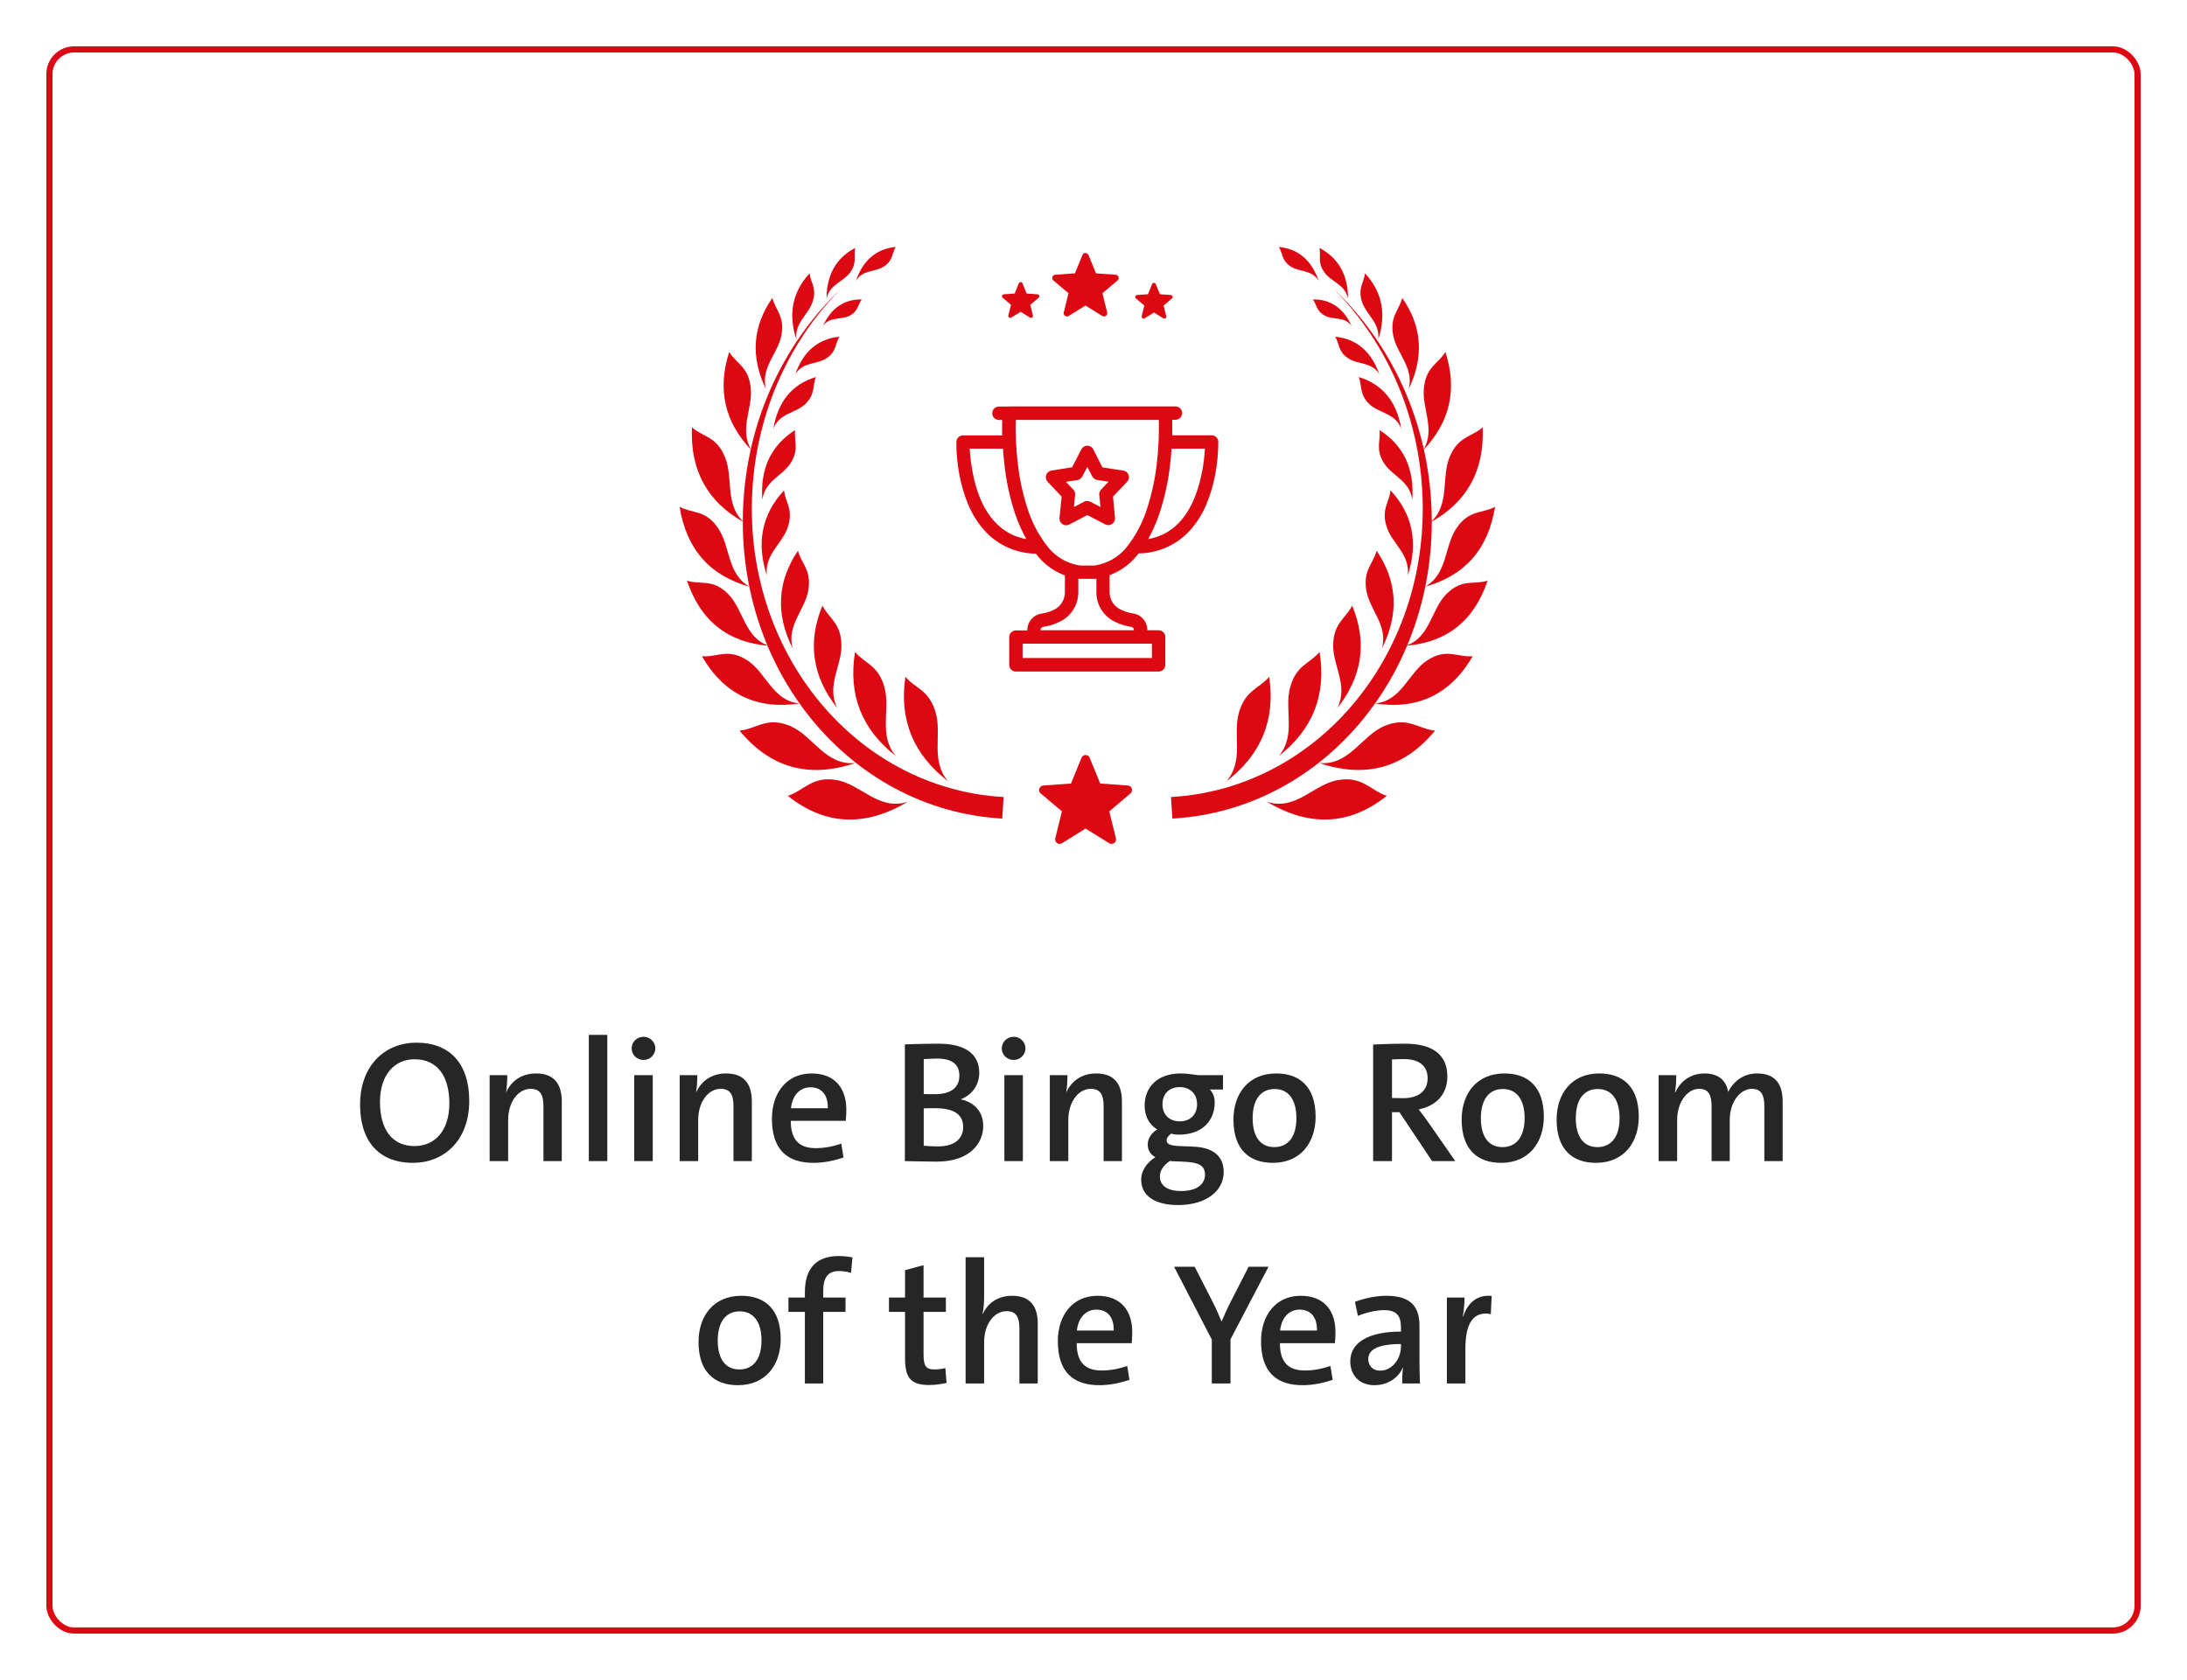 <svg width="177" height="136" viewBox="0 0 177 136" fill="none" xmlns="http://www.w3.org/2000/svg">
<g filter="url(#filter0_d_2029_536)">
<rect x="4" y="3" width="169" height="128" rx="2" fill="white"/>
<rect x="4" y="3" width="169" height="128" rx="2" stroke="#DC0812" stroke-width="0.5"/>
</g>
<path d="M37.977 89.114C37.977 92.376 35.891 94.14 33.427 94.14C30.641 94.14 29.143 92.362 29.143 89.436C29.143 86.174 31.229 84.41 33.693 84.41C36.479 84.41 37.977 86.188 37.977 89.114ZM36.367 89.324C36.367 87.168 35.429 85.754 33.553 85.754C31.957 85.754 30.753 86.972 30.753 89.212C30.753 91.382 31.691 92.782 33.553 92.782C35.163 92.782 36.367 91.578 36.367 89.324ZM45.466 94H43.982V89.548C43.982 88.666 43.744 88.148 42.946 88.148C41.924 88.148 41.126 89.226 41.126 90.668V94H39.628V87.042H41.056C41.056 87.42 41.028 88.022 40.958 88.414H40.972C41.378 87.518 42.218 86.902 43.38 86.902C44.906 86.902 45.466 87.826 45.466 89.17V94ZM49.151 94H47.654V83.78H49.151V94ZM53.039 84.872C53.039 85.39 52.605 85.81 52.087 85.81C51.555 85.81 51.121 85.404 51.121 84.872C51.121 84.354 51.555 83.934 52.087 83.934C52.605 83.934 53.039 84.354 53.039 84.872ZM52.829 94H51.331V87.042H52.829V94ZM60.847 94H59.363V89.548C59.363 88.666 59.125 88.148 58.327 88.148C57.305 88.148 56.507 89.226 56.507 90.668V94H55.009V87.042H56.437C56.437 87.42 56.409 88.022 56.339 88.414H56.353C56.759 87.518 57.599 86.902 58.761 86.902C60.287 86.902 60.847 87.826 60.847 89.17V94ZM68.088 92.586L68.27 93.706C67.5 93.972 66.646 94.14 65.834 94.14C63.664 94.14 62.474 93.02 62.474 90.57C62.474 88.484 63.664 86.902 65.68 86.902C67.668 86.902 68.494 88.218 68.494 89.814C68.494 90.29 68.452 90.738 68.452 90.738H64C64 92.222 64.63 92.95 66.016 92.95C66.702 92.95 67.388 92.824 68.088 92.586ZM64.014 89.716H66.996C67.024 88.624 66.478 88.022 65.596 88.022C64.756 88.022 64.14 88.638 64.014 89.716ZM73.234 94V84.55C73.234 84.55 74.634 84.494 75.964 84.494C78.19 84.494 79.254 85.376 79.254 86.86C79.254 87.798 78.708 88.624 77.77 88.988V89.002C78.862 89.24 79.576 90.01 79.576 91.158C79.576 92.488 78.568 94.042 75.81 94.042C75.152 94.042 74.284 94.014 73.234 94ZM74.76 85.74V88.568C75.012 88.582 75.264 88.582 75.656 88.582C77 88.582 77.644 88.022 77.644 87.084C77.644 86.3 77.224 85.698 75.838 85.698C75.488 85.698 75.096 85.726 74.76 85.74ZM74.76 89.73V92.754C74.998 92.782 75.53 92.81 75.894 92.81C77.322 92.81 77.952 92.138 77.952 91.242C77.952 90.276 77.294 89.716 75.67 89.716C75.474 89.716 74.97 89.716 74.76 89.73ZM82.994 84.872C82.994 85.39 82.56 85.81 82.042 85.81C81.51 85.81 81.076 85.404 81.076 84.872C81.076 84.354 81.51 83.934 82.042 83.934C82.56 83.934 82.994 84.354 82.994 84.872ZM82.784 94H81.286V87.042H82.784V94ZM90.802 94H89.318V89.548C89.318 88.666 89.08 88.148 88.282 88.148C87.26 88.148 86.462 89.226 86.462 90.668V94H84.964V87.042H86.392C86.392 87.42 86.364 88.022 86.294 88.414H86.308C86.714 87.518 87.554 86.902 88.716 86.902C90.242 86.902 90.802 87.826 90.802 89.17V94ZM98.981 88.204H97.918C98.183 88.47 98.309 88.848 98.309 89.24C98.309 90.71 97.329 91.858 95.397 91.858C95.174 91.858 94.963 91.83 94.796 91.774C94.543 91.942 94.418 92.138 94.418 92.306C94.418 92.586 94.641 92.754 95.468 92.782L96.531 92.824C98.183 92.88 99.037 93.594 99.037 94.882C99.037 96.408 97.624 97.556 95.356 97.556C93.507 97.556 92.359 96.842 92.359 95.498C92.359 94.742 92.85 94.098 93.507 93.678C93.088 93.454 92.891 93.104 92.891 92.656C92.891 92.166 93.171 91.732 93.662 91.438C92.962 91.018 92.639 90.304 92.639 89.506C92.639 88.05 93.633 86.902 95.566 86.902C96.084 86.902 96.559 87 96.993 87.042H98.981V88.204ZM95.005 94.014C94.879 94.014 94.781 94 94.683 93.986C94.151 94.336 93.871 94.784 93.871 95.232C93.871 96.002 94.516 96.422 95.579 96.422C96.882 96.422 97.525 95.862 97.525 95.092C97.525 94.042 96.433 94.07 95.005 94.014ZM96.882 89.394C96.882 88.596 96.364 88.008 95.481 88.008C94.6 88.008 94.082 88.582 94.082 89.394C94.082 90.192 94.585 90.78 95.481 90.78C96.364 90.78 96.882 90.206 96.882 89.394ZM106.476 90.402C106.476 92.502 105.258 94.14 103.018 94.14C101.086 94.14 99.826 93.034 99.826 90.64C99.826 88.54 101.044 86.902 103.284 86.902C105.216 86.902 106.476 88.008 106.476 90.402ZM104.922 90.514C104.922 89.002 104.264 88.162 103.158 88.162C102.08 88.162 101.38 88.96 101.38 90.528C101.38 92.04 102.024 92.866 103.13 92.866C104.166 92.866 104.922 92.138 104.922 90.514ZM117.782 94H115.906L113.26 90.038H112.658V94H111.132V84.564C111.132 84.564 112.406 84.494 113.736 84.494C115.794 84.494 117.138 85.278 117.138 87.14C117.138 88.708 116.102 89.562 114.814 89.814C114.814 89.814 115.22 90.318 115.57 90.822L117.782 94ZM112.658 85.768V88.89C112.658 88.89 113.134 88.904 113.568 88.904C114.828 88.904 115.542 88.302 115.542 87.294C115.542 86.314 114.884 85.74 113.624 85.74C113.162 85.74 112.658 85.768 112.658 85.768ZM124.946 90.402C124.946 92.502 123.728 94.14 121.488 94.14C119.556 94.14 118.296 93.034 118.296 90.64C118.296 88.54 119.514 86.902 121.754 86.902C123.686 86.902 124.946 88.008 124.946 90.402ZM123.392 90.514C123.392 89.002 122.734 88.162 121.628 88.162C120.55 88.162 119.85 88.96 119.85 90.528C119.85 92.04 120.494 92.866 121.6 92.866C122.636 92.866 123.392 92.138 123.392 90.514ZM132.63 90.402C132.63 92.502 131.412 94.14 129.172 94.14C127.24 94.14 125.98 93.034 125.98 90.64C125.98 88.54 127.198 86.902 129.438 86.902C131.37 86.902 132.63 88.008 132.63 90.402ZM131.076 90.514C131.076 89.002 130.418 88.162 129.312 88.162C128.234 88.162 127.534 88.96 127.534 90.528C127.534 92.04 128.178 92.866 129.284 92.866C130.32 92.866 131.076 92.138 131.076 90.514ZM144.276 94H142.792V89.548C142.792 88.666 142.554 88.148 141.784 88.148C140.888 88.148 139.992 89.142 139.992 90.682V94H138.522V89.548C138.522 88.666 138.284 88.148 137.514 88.148C136.562 88.148 135.736 89.212 135.736 90.682V94H134.238V87.042H135.666C135.666 87.42 135.638 87.994 135.568 88.414L135.596 88.428C136.002 87.504 136.87 86.902 137.948 86.902C139.152 86.902 139.726 87.546 139.866 88.4C140.174 87.742 140.944 86.902 142.204 86.902C143.73 86.902 144.276 87.826 144.276 89.17V94ZM63.184 108.402C63.184 110.502 61.966 112.14 59.726 112.14C57.794 112.14 56.534 111.034 56.534 108.64C56.534 106.54 57.752 104.902 59.992 104.902C61.924 104.902 63.184 106.008 63.184 108.402ZM61.63 108.514C61.63 107.002 60.972 106.162 59.866 106.162C58.788 106.162 58.088 106.96 58.088 108.528C58.088 110.04 58.732 110.866 59.838 110.866C60.874 110.866 61.63 110.138 61.63 108.514ZM68.431 105.042V106.204H66.625V112H65.141V106.204H63.811V105.042H65.141V104.622C65.141 102.592 66.149 101.682 67.899 101.682C68.445 101.682 68.991 101.794 68.991 101.794L68.879 103.04C68.879 103.04 68.389 102.9 67.899 102.9C67.031 102.9 66.625 103.39 66.625 104.524V105.042H68.431ZM76.51 110.754L76.608 111.958C76.188 112.056 75.642 112.126 75.194 112.126C73.71 112.126 73.248 111.538 73.248 109.956V106.204H71.946V105.042H73.248V102.83L74.746 102.424V105.042H76.552V106.204H74.746V109.648C74.746 110.586 74.942 110.866 75.628 110.866C75.936 110.866 76.244 110.824 76.51 110.754ZM83.987 112H82.503V107.534C82.503 106.666 82.265 106.148 81.467 106.148C80.417 106.148 79.647 107.254 79.647 108.654V112H78.149V101.78H79.647V104.944C79.647 105.378 79.619 105.952 79.521 106.344L79.549 106.358C79.955 105.476 80.781 104.902 81.915 104.902C83.497 104.902 83.987 105.91 83.987 107.128V112ZM91.228 110.586L91.41 111.706C90.64 111.972 89.786 112.14 88.974 112.14C86.804 112.14 85.614 111.02 85.614 108.57C85.614 106.484 86.804 104.902 88.82 104.902C90.808 104.902 91.634 106.218 91.634 107.814C91.634 108.29 91.592 108.738 91.592 108.738H87.14C87.14 110.222 87.77 110.95 89.156 110.95C89.842 110.95 90.528 110.824 91.228 110.586ZM87.154 107.716H90.136C90.164 106.624 89.618 106.022 88.736 106.022C87.896 106.022 87.28 106.638 87.154 107.716ZM102.666 102.55L99.586 108.43V112H98.074V108.444L95.022 102.55H96.688L98.172 105.448C98.452 106.008 98.648 106.47 98.858 106.974H98.872C99.096 106.428 99.348 105.882 99.614 105.364L101.056 102.55H102.666ZM107.675 110.586L107.857 111.706C107.087 111.972 106.233 112.14 105.421 112.14C103.251 112.14 102.061 111.02 102.061 108.57C102.061 106.484 103.251 104.902 105.267 104.902C107.255 104.902 108.081 106.218 108.081 107.814C108.081 108.29 108.039 108.738 108.039 108.738H103.587C103.587 110.222 104.217 110.95 105.603 110.95C106.289 110.95 106.975 110.824 107.675 110.586ZM103.601 107.716H106.583C106.611 106.624 106.065 106.022 105.183 106.022C104.343 106.022 103.727 106.638 103.601 107.716ZM114.924 112H113.482C113.482 111.552 113.496 111.09 113.552 110.712L113.538 110.698C113.202 111.524 112.334 112.14 111.228 112.14C110.038 112.14 109.282 111.342 109.282 110.208C109.282 108.64 110.836 107.8 113.384 107.8V107.464C113.384 106.526 113.034 106.064 112.012 106.064C111.368 106.064 110.556 106.26 109.898 106.526L109.66 105.392C110.416 105.112 111.326 104.902 112.18 104.902C114.238 104.902 114.882 105.826 114.882 107.338V110.096C114.882 110.698 114.896 111.412 114.924 112ZM113.384 109.018V108.808C111.312 108.808 110.738 109.368 110.738 110.026C110.738 110.558 111.102 110.964 111.69 110.964C112.698 110.964 113.384 109.97 113.384 109.018ZM120.726 104.916L120.656 106.386C119.27 106.12 118.598 107.086 118.598 109.172V112H117.1V105.042H118.528C118.528 105.434 118.486 106.05 118.388 106.582H118.416C118.724 105.644 119.424 104.776 120.726 104.916Z" fill="#262626"/>
<path d="M88.095 20.641L88.701 22.128L90.301 22.244C90.533 22.261 90.626 22.55 90.449 22.702L89.222 23.739L89.606 25.298C89.66 25.523 89.415 25.703 89.216 25.581L87.85 24.734L86.485 25.581C86.288 25.703 86.04 25.523 86.095 25.298L86.478 23.739L85.251 22.702C85.074 22.55 85.168 22.261 85.399 22.244L87 22.128L87.606 20.641C87.692 20.425 87.998 20.425 88.085 20.641H88.095Z" fill="#DC0812"/>
<path d="M88.192 61.349L89.042 63.43L91.283 63.594C91.609 63.616 91.741 64.022 91.493 64.235L89.776 65.684L90.314 67.868C90.391 68.183 90.047 68.434 89.77 68.264L87.86 67.079L85.95 68.264C85.673 68.434 85.329 68.183 85.406 67.868L85.944 65.684L84.227 64.235C83.979 64.025 84.111 63.62 84.436 63.594L86.678 63.43L87.528 61.349C87.651 61.046 88.079 61.046 88.201 61.349H88.192Z" fill="#DC0812"/>
<path d="M93.541 22.998L93.876 23.819L94.758 23.884C94.9 23.893 94.958 24.07 94.849 24.164L94.172 24.734L94.385 25.594C94.42 25.732 94.269 25.842 94.147 25.768L93.393 25.301L92.639 25.768C92.517 25.842 92.365 25.732 92.401 25.594L92.614 24.734L91.937 24.164C91.828 24.07 91.886 23.893 92.027 23.884L92.91 23.819L93.245 22.998C93.299 22.866 93.486 22.866 93.541 22.998Z" fill="#DC0812"/>
<path d="M82.456 22.94L82.121 23.761L81.238 23.826C81.097 23.835 81.039 24.013 81.148 24.106L81.824 24.676L81.612 25.536C81.576 25.674 81.728 25.784 81.85 25.71L82.604 25.243L83.358 25.71C83.48 25.784 83.631 25.674 83.596 25.536L83.383 24.676L84.06 24.106C84.169 24.013 84.111 23.835 83.969 23.826L83.087 23.761L82.752 22.94C82.697 22.808 82.51 22.808 82.456 22.94Z" fill="#DC0812"/>
<path fill-rule="evenodd" clip-rule="evenodd" d="M107.889 23.343C111.963 27.401 114.675 33.085 115.093 39.497C115.947 52.631 106.849 63.835 94.771 64.525L94.884 66.27C107.329 65.558 116.701 54.016 115.821 40.483C115.374 33.61 112.369 27.549 107.886 23.343H107.889Z" fill="#DC0812"/>
<path fill-rule="evenodd" clip-rule="evenodd" d="M102.53 64.908C104.884 65.671 106.295 63.497 108.288 63.153C110.282 62.808 110.907 63.996 112.237 64.428C109.229 66.827 105.986 66.966 102.533 64.908H102.53Z" fill="#DC0812"/>
<path fill-rule="evenodd" clip-rule="evenodd" d="M106.771 61.771C109.206 62.003 110.185 59.549 112.066 58.766C113.947 57.983 114.771 59.017 116.143 59.149C113.644 62.18 110.51 63.033 106.771 61.771Z" fill="#DC0812"/>
<path fill-rule="evenodd" clip-rule="evenodd" d="M111.277 56.95C113.454 56.766 113.989 54.431 115.541 53.439C117.097 52.447 117.96 53.23 119.19 53.127C117.396 56.215 114.746 57.475 111.274 56.95H111.277Z" fill="#DC0812"/>
<path fill-rule="evenodd" clip-rule="evenodd" d="M113.757 52.283C115.744 51.642 115.812 49.346 117.071 48.083C118.33 46.821 119.277 47.368 120.398 47.008C119.296 50.28 117.068 52.025 113.754 52.28L113.757 52.283Z" fill="#DC0812"/>
<path fill-rule="evenodd" clip-rule="evenodd" d="M115.325 47.497C117.174 46.486 116.871 44.206 117.905 42.721C118.939 41.236 119.957 41.597 121 41.027C120.446 44.47 118.539 46.615 115.325 47.497Z" fill="#DC0812"/>
<path fill-rule="evenodd" clip-rule="evenodd" d="M115.783 42.28C117.374 40.853 116.623 38.689 117.328 36.988C118.034 35.288 119.097 35.401 119.995 34.596C120.147 38.099 118.726 40.657 115.783 42.28Z" fill="#DC0812"/>
<path fill-rule="evenodd" clip-rule="evenodd" d="M115.184 36.447C116.221 34.74 115.042 33.053 115.245 31.359C115.444 29.662 116.395 29.459 116.981 28.492C117.963 31.526 117.348 34.18 115.184 36.447Z" fill="#DC0812"/>
<path fill-rule="evenodd" clip-rule="evenodd" d="M114.011 31.504C114.453 29.719 113.016 28.631 112.749 27.111C112.481 25.591 113.235 25.127 113.483 24.119C115.1 26.428 115.261 28.892 114.008 31.5L114.011 31.504Z" fill="#DC0812"/>
<path fill-rule="evenodd" clip-rule="evenodd" d="M111.544 27.471C111.699 26.116 110.552 25.478 110.217 24.396C109.882 23.314 110.388 22.889 110.475 22.125C111.866 23.639 112.217 25.423 111.547 27.471H111.544Z" fill="#DC0812"/>
<path fill-rule="evenodd" clip-rule="evenodd" d="M109.1 24.19C108.865 23.011 107.747 22.84 107.184 22.045C106.617 21.249 106.92 20.737 106.787 20.071C108.34 20.892 109.103 22.273 109.1 24.19Z" fill="#DC0812"/>
<path fill-rule="evenodd" clip-rule="evenodd" d="M99.264 63.249C100.723 61.533 99.737 59.501 100.275 57.671C100.813 55.839 101.895 55.761 102.72 54.795C103.238 58.277 102.069 61.095 99.264 63.252V63.249Z" fill="#DC0812"/>
<path fill-rule="evenodd" clip-rule="evenodd" d="M103.502 61.198C104.923 59.494 103.915 57.462 104.417 55.639C104.92 53.816 105.992 53.742 106.794 52.782C107.364 56.254 106.246 59.059 103.502 61.198Z" fill="#DC0812"/>
<path fill-rule="evenodd" clip-rule="evenodd" d="M108.237 57.317C109.155 55.465 107.828 53.877 107.899 52.132C107.969 50.383 108.916 50.071 109.435 49.027C110.668 52.006 110.25 54.773 108.237 57.32V57.317Z" fill="#DC0812"/>
<path fill-rule="evenodd" clip-rule="evenodd" d="M111.847 52.486C112.349 50.589 110.836 49.394 110.575 47.765C110.317 46.135 111.129 45.655 111.415 44.586C113.103 47.085 113.232 49.726 111.847 52.486Z" fill="#DC0812"/>
<path fill-rule="evenodd" clip-rule="evenodd" d="M113.934 46.583C114.13 44.837 112.649 44.016 112.217 42.621C111.783 41.227 112.433 40.682 112.543 39.697C114.34 41.642 114.794 43.945 113.934 46.583Z" fill="#DC0812"/>
<path fill-rule="evenodd" clip-rule="evenodd" d="M114.298 40.463C114.098 38.895 112.649 38.547 111.979 37.443C111.309 36.338 111.754 35.7 111.644 34.815C113.605 36.061 114.481 37.951 114.298 40.463Z" fill="#DC0812"/>
<path fill-rule="evenodd" clip-rule="evenodd" d="M113.409 34.708C112.91 33.413 111.609 33.475 110.807 32.695C110.008 31.913 110.25 31.256 109.969 30.525C111.895 31.108 113.035 32.512 113.409 34.708Z" fill="#DC0812"/>
<path fill-rule="evenodd" clip-rule="evenodd" d="M111.631 30.302C111.016 29.265 109.902 29.539 109.097 28.998C108.295 28.457 108.411 27.845 108.063 27.259C109.805 27.436 110.99 28.46 111.631 30.302Z" fill="#DC0812"/>
<path fill-rule="evenodd" clip-rule="evenodd" d="M109.39 26.38C108.807 25.594 107.924 25.922 107.232 25.558C106.539 25.195 106.581 24.686 106.253 24.241C107.68 24.219 108.723 24.94 109.39 26.377V26.38Z" fill="#DC0812"/>
<path fill-rule="evenodd" clip-rule="evenodd" d="M106.726 22.74C106.169 21.803 105.164 22.051 104.44 21.562C103.715 21.075 103.818 20.521 103.506 19.99C105.08 20.148 106.15 21.075 106.726 22.737V22.74Z" fill="#DC0812"/>
<path fill-rule="evenodd" clip-rule="evenodd" d="M68.108 23.343C64.034 27.401 61.322 33.085 60.903 39.497C60.05 52.631 69.148 63.835 81.225 64.525L81.113 66.27C68.668 65.558 59.296 54.016 60.175 40.483C60.623 33.61 63.628 27.549 68.111 23.343H68.108Z" fill="#DC0812"/>
<path fill-rule="evenodd" clip-rule="evenodd" d="M73.467 64.908C71.113 65.671 69.702 63.497 67.709 63.153C65.715 62.808 65.09 63.996 63.76 64.428C66.768 66.827 70.011 66.966 73.464 64.908H73.467Z" fill="#DC0812"/>
<path fill-rule="evenodd" clip-rule="evenodd" d="M69.225 61.771C66.791 62.003 65.811 59.549 63.931 58.766C62.05 57.983 61.225 59.017 59.853 59.149C62.353 62.18 65.486 63.033 69.225 61.771Z" fill="#DC0812"/>
<path fill-rule="evenodd" clip-rule="evenodd" d="M64.72 56.95C62.543 56.766 62.008 54.431 60.456 53.439C58.9 52.447 58.037 53.23 56.807 53.127C58.601 56.215 61.251 57.475 64.723 56.95H64.72Z" fill="#DC0812"/>
<path fill-rule="evenodd" clip-rule="evenodd" d="M62.24 52.283C60.253 51.642 60.185 49.346 58.926 48.083C57.667 46.821 56.72 47.368 55.599 47.008C56.7 50.28 58.929 52.025 62.243 52.28L62.24 52.283Z" fill="#DC0812"/>
<path fill-rule="evenodd" clip-rule="evenodd" d="M60.675 47.497C58.826 46.486 59.129 44.206 58.095 42.721C57.061 41.236 56.044 41.597 55 41.027C55.554 44.47 57.461 46.615 60.675 47.497Z" fill="#DC0812"/>
<path fill-rule="evenodd" clip-rule="evenodd" d="M60.214 42.28C58.623 40.853 59.374 38.689 58.668 36.988C57.963 35.288 56.9 35.401 56.002 34.596C55.85 38.099 57.271 40.657 60.214 42.28Z" fill="#DC0812"/>
<path fill-rule="evenodd" clip-rule="evenodd" d="M60.816 36.447C59.779 34.74 60.958 33.053 60.755 31.359C60.556 29.662 59.605 29.459 59.019 28.492C58.037 31.526 58.652 34.18 60.816 36.447Z" fill="#DC0812"/>
<path fill-rule="evenodd" clip-rule="evenodd" d="M61.986 31.504C61.544 29.719 62.981 28.631 63.248 27.111C63.515 25.591 62.762 25.127 62.514 24.119C60.897 26.428 60.736 28.892 61.989 31.5L61.986 31.504Z" fill="#DC0812"/>
<path fill-rule="evenodd" clip-rule="evenodd" d="M64.452 27.471C64.298 26.116 65.444 25.478 65.779 24.396C66.114 23.314 65.609 22.889 65.522 22.125C64.13 23.639 63.779 25.423 64.449 27.471H64.452Z" fill="#DC0812"/>
<path fill-rule="evenodd" clip-rule="evenodd" d="M66.897 24.19C67.132 23.011 68.25 22.84 68.813 22.045C69.38 21.249 69.077 20.737 69.209 20.071C67.657 20.892 66.894 22.273 66.897 24.19Z" fill="#DC0812"/>
<path fill-rule="evenodd" clip-rule="evenodd" d="M76.733 63.249C75.274 61.533 76.259 59.501 75.722 57.671C75.184 55.839 74.102 55.761 73.277 54.795C72.758 58.277 73.928 61.095 76.733 63.252V63.249Z" fill="#DC0812"/>
<path fill-rule="evenodd" clip-rule="evenodd" d="M72.494 61.198C71.074 59.494 72.082 57.462 71.58 55.639C71.077 53.816 70.005 53.742 69.203 52.782C68.633 56.254 69.75 59.059 72.494 61.198Z" fill="#DC0812"/>
<path fill-rule="evenodd" clip-rule="evenodd" d="M67.76 57.317C66.842 55.465 68.169 53.877 68.098 52.132C68.027 50.383 67.081 50.071 66.562 49.027C65.329 52.006 65.747 54.773 67.76 57.32V57.317Z" fill="#DC0812"/>
<path fill-rule="evenodd" clip-rule="evenodd" d="M64.15 52.486C63.647 50.589 65.161 49.394 65.422 47.765C65.68 46.135 64.868 45.655 64.581 44.586C62.894 47.085 62.765 49.726 64.15 52.486Z" fill="#DC0812"/>
<path fill-rule="evenodd" clip-rule="evenodd" d="M62.063 46.583C61.866 44.837 63.348 44.016 63.779 42.621C64.214 41.227 63.564 40.682 63.454 39.697C61.657 41.642 61.203 43.945 62.063 46.583Z" fill="#DC0812"/>
<path fill-rule="evenodd" clip-rule="evenodd" d="M61.699 40.463C61.899 38.895 63.348 38.547 64.018 37.443C64.688 36.338 64.243 35.7 64.353 34.815C62.391 36.061 61.515 37.951 61.699 40.463Z" fill="#DC0812"/>
<path fill-rule="evenodd" clip-rule="evenodd" d="M62.588 34.708C63.087 33.413 64.388 33.475 65.19 32.695C65.989 31.913 65.747 31.256 66.027 30.525C64.102 31.108 62.961 32.512 62.588 34.708Z" fill="#DC0812"/>
<path fill-rule="evenodd" clip-rule="evenodd" d="M64.365 30.302C64.981 29.265 66.095 29.539 66.9 28.998C67.702 28.457 67.586 27.845 67.934 27.259C66.192 27.436 65.006 28.46 64.365 30.302Z" fill="#DC0812"/>
<path fill-rule="evenodd" clip-rule="evenodd" d="M66.607 26.38C67.19 25.594 68.072 25.922 68.765 25.558C69.457 25.195 69.415 24.686 69.744 24.241C68.317 24.219 67.274 24.94 66.607 26.377V26.38Z" fill="#DC0812"/>
<path fill-rule="evenodd" clip-rule="evenodd" d="M69.27 22.74C69.828 21.803 70.832 22.051 71.557 21.562C72.282 21.075 72.179 20.521 72.491 19.99C70.916 20.148 69.847 21.075 69.27 22.737V22.74Z" fill="#DC0812"/>
<path fill-rule="evenodd" clip-rule="evenodd" d="M89.159 37.93L90.886 38.194C91.054 38.214 91.192 38.328 91.246 38.488C91.301 38.643 91.261 38.816 91.148 38.934L89.974 40.168L90.141 41.927C90.156 42.087 90.082 42.245 89.949 42.337C89.877 42.386 89.791 42.413 89.702 42.413C89.631 42.413 89.561 42.396 89.497 42.364L88 41.584L86.493 42.376C86.418 42.415 86.335 42.43 86.251 42.423C86.007 42.401 85.826 42.184 85.849 41.939L86.026 40.168L84.862 38.934C84.748 38.816 84.709 38.643 84.763 38.488C84.815 38.332 84.951 38.219 85.113 38.194L86.833 37.918L87.608 36.418C87.65 36.339 87.714 36.275 87.793 36.233C88.007 36.119 88.276 36.201 88.392 36.418L89.159 37.93ZM89.066 40.054C89.051 39.926 89.095 39.8 89.184 39.707L89.924 38.925L88.819 38.757C88.681 38.734 88.56 38.648 88.493 38.525L88 37.582L87.507 38.525C87.44 38.658 87.309 38.752 87.161 38.769L86.056 38.937L86.796 39.707C86.885 39.8 86.929 39.926 86.914 40.054L86.798 41.216L87.785 40.708C87.913 40.639 88.067 40.639 88.195 40.708L89.182 41.216L89.066 40.054Z" fill="#DC0812"/>
<path fill-rule="evenodd" clip-rule="evenodd" d="M98.058 35.338C98.298 35.336 98.495 35.528 98.5 35.767C98.502 36.651 98.418 37.531 98.251 38.4C98.103 39.209 97.871 39.998 97.555 40.758C97.217 41.595 96.724 42.359 96.104 43.013C95.053 44.091 93.61 44.701 92.103 44.701C92.026 44.807 91.942 44.91 91.856 45.012C91.281 45.685 90.536 46.196 89.702 46.492V47.923C89.697 48.542 90.04 49.114 90.588 49.403C90.936 49.586 91.311 49.709 91.701 49.763C92.31 49.852 92.761 50.38 92.754 50.997V51.125H93.771C94.015 51.125 94.212 51.322 94.212 51.567V53.824C94.212 54.068 94.015 54.266 93.771 54.266H82.22C81.975 54.266 81.778 54.068 81.778 53.824V51.579C81.778 51.335 81.975 51.137 82.22 51.137H83.246V51.009C83.239 50.392 83.69 49.864 84.299 49.776C84.684 49.724 85.057 49.605 85.4 49.425C85.948 49.136 86.29 48.564 86.285 47.945V46.514C85.452 46.218 84.709 45.707 84.132 45.034C84.067 44.954 84.003 44.873 83.938 44.79C83.92 44.767 83.903 44.745 83.885 44.723C82.382 44.721 80.942 44.111 79.893 43.035C79.274 42.382 78.781 41.617 78.443 40.781C78.127 40.021 77.895 39.231 77.747 38.422C77.579 37.551 77.495 36.666 77.5 35.78C77.505 35.541 77.703 35.35 77.942 35.35H81.208C81.198 34.918 81.202 34.541 81.206 34.238C81.207 34.111 81.208 33.997 81.208 33.897H80.846C80.601 33.897 80.404 33.7 80.404 33.456C80.404 33.212 80.601 33.014 80.846 33.014H81.586C81.618 33.007 81.65 33.002 81.682 33.002H94.303C94.333 32.999 94.363 32.999 94.392 33.002H95.132C95.377 33.002 95.574 33.199 95.574 33.444C95.574 33.688 95.377 33.885 95.132 33.885H94.767C94.767 33.985 94.769 34.099 94.771 34.226C94.775 34.529 94.781 34.905 94.767 35.338H98.058ZM80.532 42.409C80.952 42.846 81.455 43.196 82.013 43.435C82.41 43.603 82.827 43.716 83.253 43.776C82.832 43.048 82.486 42.276 82.222 41.476C81.823 40.245 81.546 38.975 81.401 37.687C81.337 37.169 81.295 36.678 81.265 36.221H78.379C78.411 36.907 78.492 37.593 78.625 38.267C78.85 39.503 79.365 41.227 80.532 42.409ZM82.661 53.37H93.329V52.011H82.661V53.37ZM91.57 50.649C91.082 50.577 90.61 50.424 90.174 50.195C89.345 49.751 88.829 48.882 88.834 47.943V46.739L88.713 46.758H87.292L87.171 46.739V47.943C87.174 48.887 86.653 49.753 85.817 50.195C85.38 50.424 84.909 50.58 84.42 50.649C84.248 50.673 84.119 50.822 84.119 50.997V51.125H91.871V50.997C91.871 50.822 91.743 50.673 91.57 50.649ZM88.676 45.868H88.686C89.66 45.705 90.546 45.202 91.188 44.449C91.972 43.484 92.564 42.379 92.934 41.193C93.314 40.021 93.576 38.817 93.716 37.593C93.862 36.364 93.921 35.129 93.886 33.892H82.106C82.074 35.129 82.133 36.364 82.281 37.593C82.42 38.819 82.683 40.028 83.066 41.202C83.439 42.387 84.033 43.487 84.817 44.449C85.457 45.202 86.342 45.705 87.317 45.868H87.334L87.435 45.882H88.575L88.676 45.868ZM95.465 42.409C96.618 41.227 97.128 39.5 97.375 38.267C97.508 37.591 97.59 36.907 97.622 36.219H94.723C94.696 36.675 94.651 37.166 94.59 37.684C94.442 38.972 94.165 40.24 93.766 41.474C93.502 42.276 93.156 43.045 92.734 43.776C93.164 43.716 93.585 43.603 93.985 43.435C94.543 43.196 95.046 42.846 95.465 42.409Z" fill="#DC0812"/>
<path fill-rule="evenodd" clip-rule="evenodd" d="M89.159 37.93L90.886 38.194C91.054 38.214 91.192 38.328 91.246 38.488C91.301 38.643 91.261 38.816 91.148 38.934L89.974 40.168L90.141 41.927C90.156 42.087 90.082 42.245 89.949 42.337C89.877 42.386 89.791 42.413 89.702 42.413C89.631 42.413 89.561 42.396 89.497 42.364L88 41.584L86.493 42.376C86.418 42.415 86.335 42.43 86.251 42.423C86.007 42.401 85.826 42.184 85.849 41.939L86.026 40.168L84.862 38.934C84.748 38.816 84.709 38.643 84.763 38.488C84.815 38.332 84.951 38.219 85.113 38.194L86.833 37.918L87.608 36.418C87.65 36.339 87.714 36.275 87.793 36.233C88.007 36.119 88.276 36.201 88.392 36.418L89.159 37.93ZM89.066 40.054C89.051 39.926 89.095 39.8 89.184 39.707L89.924 38.925L88.819 38.757C88.681 38.734 88.56 38.648 88.493 38.525L88 37.582L87.507 38.525C87.44 38.658 87.309 38.752 87.161 38.769L86.056 38.937L86.796 39.707C86.885 39.8 86.929 39.926 86.914 40.054L86.798 41.216L87.785 40.708C87.913 40.639 88.067 40.639 88.195 40.708L89.182 41.216L89.066 40.054Z" stroke="#DC0812" stroke-width="0.2"/>
<path fill-rule="evenodd" clip-rule="evenodd" d="M98.058 35.338C98.298 35.336 98.495 35.528 98.5 35.767C98.502 36.651 98.418 37.531 98.251 38.4C98.103 39.209 97.871 39.998 97.555 40.758C97.217 41.595 96.724 42.359 96.104 43.013C95.053 44.091 93.61 44.701 92.103 44.701C92.026 44.807 91.942 44.91 91.856 45.012C91.281 45.685 90.536 46.196 89.702 46.492V47.923C89.697 48.542 90.04 49.114 90.588 49.403C90.936 49.586 91.311 49.709 91.701 49.763C92.31 49.852 92.761 50.38 92.754 50.997V51.125H93.771C94.015 51.125 94.212 51.322 94.212 51.567V53.824C94.212 54.068 94.015 54.266 93.771 54.266H82.22C81.975 54.266 81.778 54.068 81.778 53.824V51.579C81.778 51.335 81.975 51.137 82.22 51.137H83.246V51.009C83.239 50.392 83.69 49.864 84.299 49.776C84.684 49.724 85.057 49.605 85.4 49.425C85.948 49.136 86.29 48.564 86.285 47.945V46.514C85.452 46.218 84.709 45.707 84.132 45.034C84.067 44.954 84.003 44.873 83.938 44.79C83.92 44.767 83.903 44.745 83.885 44.723C82.382 44.721 80.942 44.111 79.893 43.035C79.274 42.382 78.781 41.617 78.443 40.781C78.127 40.021 77.895 39.231 77.747 38.422C77.579 37.551 77.495 36.666 77.5 35.78C77.505 35.541 77.703 35.35 77.942 35.35H81.208C81.198 34.918 81.202 34.541 81.206 34.238C81.207 34.111 81.208 33.997 81.208 33.897H80.846C80.601 33.897 80.404 33.7 80.404 33.456C80.404 33.212 80.601 33.014 80.846 33.014H81.586C81.618 33.007 81.65 33.002 81.682 33.002H94.303C94.333 32.999 94.363 32.999 94.392 33.002H95.132C95.377 33.002 95.574 33.199 95.574 33.444C95.574 33.688 95.377 33.885 95.132 33.885H94.767C94.767 33.985 94.769 34.099 94.771 34.226C94.775 34.529 94.781 34.905 94.767 35.338H98.058ZM80.532 42.409C80.952 42.846 81.455 43.196 82.013 43.435C82.41 43.603 82.827 43.716 83.253 43.776C82.832 43.048 82.486 42.276 82.222 41.476C81.823 40.245 81.546 38.975 81.401 37.687C81.337 37.169 81.295 36.678 81.265 36.221H78.379C78.411 36.907 78.492 37.593 78.625 38.267C78.85 39.503 79.365 41.227 80.532 42.409ZM82.661 53.37H93.329V52.011H82.661V53.37ZM91.57 50.649C91.082 50.577 90.61 50.424 90.174 50.195C89.345 49.751 88.829 48.882 88.834 47.943V46.739L88.713 46.758H87.292L87.171 46.739V47.943C87.174 48.887 86.653 49.753 85.817 50.195C85.38 50.424 84.909 50.58 84.42 50.649C84.248 50.673 84.119 50.822 84.119 50.997V51.125H91.871V50.997C91.871 50.822 91.743 50.673 91.57 50.649ZM88.676 45.868H88.686C89.66 45.705 90.546 45.202 91.188 44.449C91.972 43.484 92.564 42.379 92.934 41.193C93.314 40.021 93.576 38.817 93.716 37.593C93.862 36.364 93.921 35.129 93.886 33.892H82.106C82.074 35.129 82.133 36.364 82.281 37.593C82.42 38.819 82.683 40.028 83.066 41.202C83.439 42.387 84.033 43.487 84.817 44.449C85.457 45.202 86.342 45.705 87.317 45.868H87.334L87.435 45.882H88.575L88.676 45.868ZM95.465 42.409C96.618 41.227 97.128 39.5 97.375 38.267C97.508 37.591 97.59 36.907 97.622 36.219H94.723C94.696 36.675 94.651 37.166 94.59 37.684C94.442 38.972 94.165 40.24 93.766 41.474C93.502 42.276 93.156 43.045 92.734 43.776C93.164 43.716 93.585 43.603 93.985 43.435C94.543 43.196 95.046 42.846 95.465 42.409Z" stroke="#DC0812" stroke-width="0.2"/>
<defs>
<filter id="filter0_d_2029_536" x="0.75" y="0.75" width="175.5" height="134.5" filterUnits="userSpaceOnUse" color-interpolation-filters="sRGB">
<feFlood flood-opacity="0" result="BackgroundImageFix"/>
<feColorMatrix in="SourceAlpha" type="matrix" values="0 0 0 0 0 0 0 0 0 0 0 0 0 0 0 0 0 0 127 0" result="hardAlpha"/>
<feOffset dy="1"/>
<feGaussianBlur stdDeviation="1.5"/>
<feComposite in2="hardAlpha" operator="out"/>
<feColorMatrix type="matrix" values="0 0 0 0 0 0 0 0 0 0 0 0 0 0 0 0 0 0 0.15 0"/>
<feBlend mode="normal" in2="BackgroundImageFix" result="effect1_dropShadow_2029_536"/>
<feBlend mode="normal" in="SourceGraphic" in2="effect1_dropShadow_2029_536" result="shape"/>
</filter>
</defs>
</svg>
